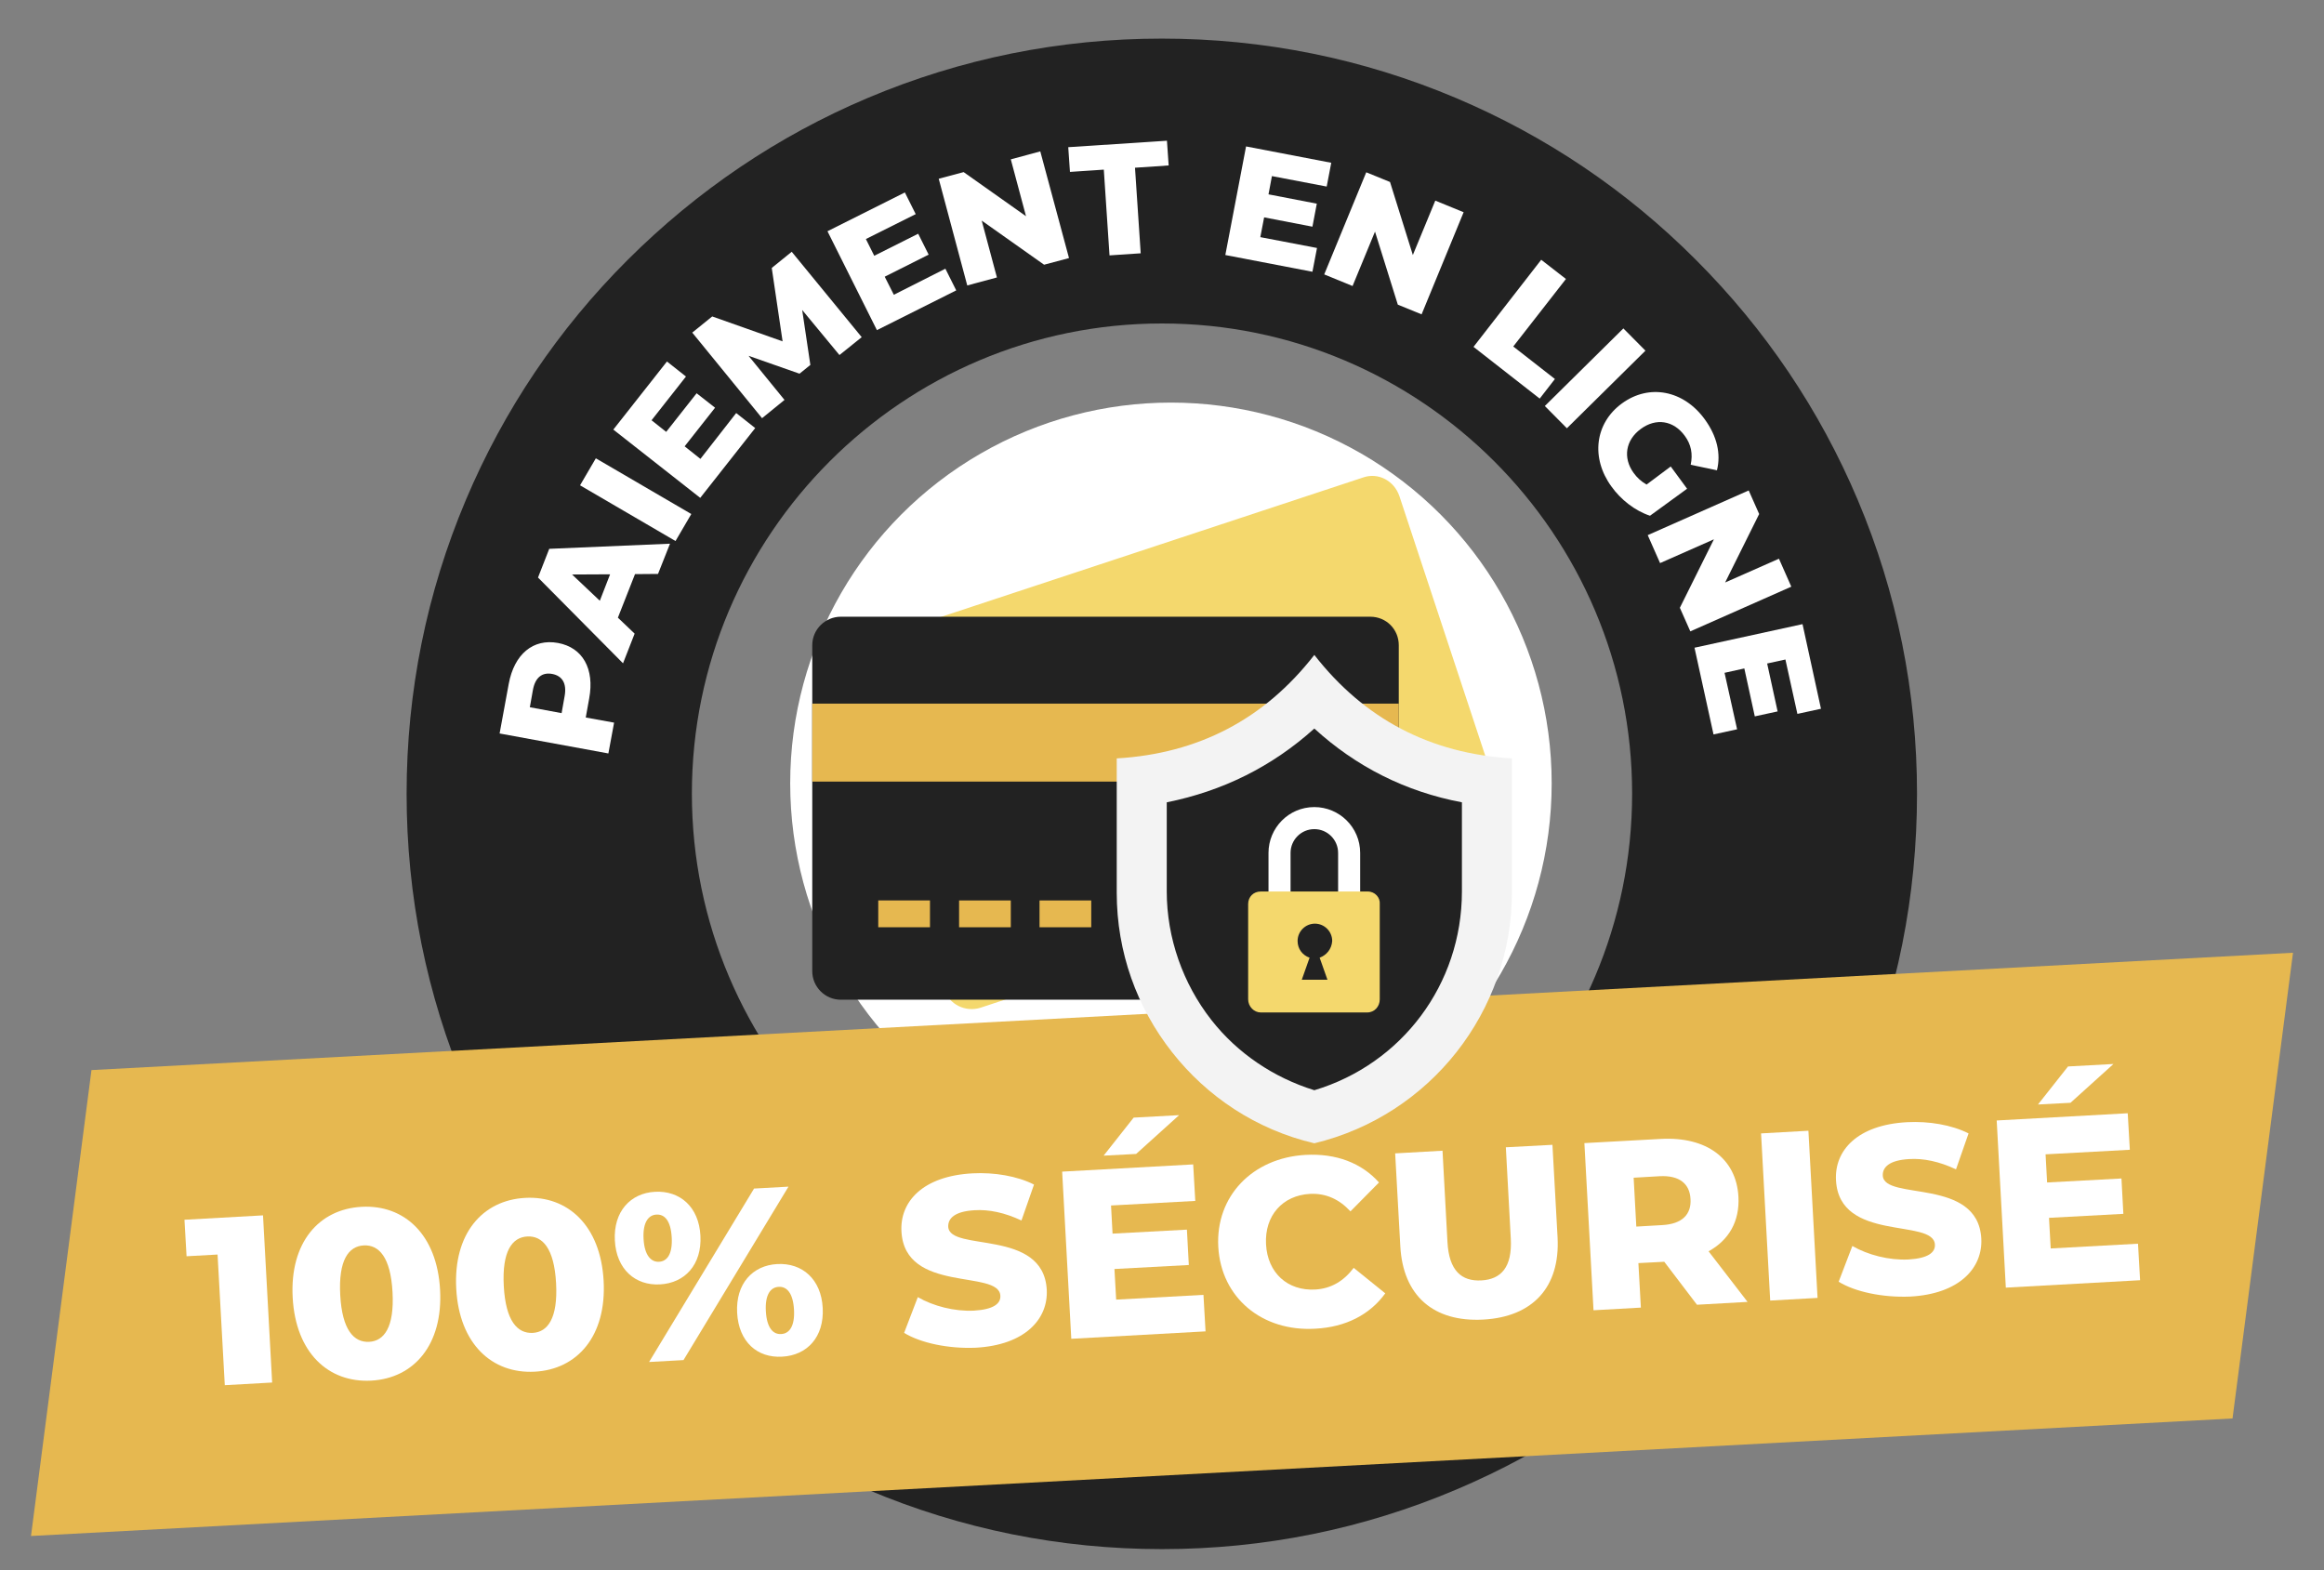 <?xml version="1.0" encoding="utf-8"?>
<!-- Generator: Adobe Illustrator 27.0.1, SVG Export Plug-In . SVG Version: 6.00 Build 0)  -->
<svg version="1.1" id="Calque_1" xmlns="http://www.w3.org/2000/svg" xmlns:xlink="http://www.w3.org/1999/xlink" x="0px" y="0px"
	 viewBox="0 0 1222 825.7" enable-background="new 0 0 1222 825.7" xml:space="preserve">
<rect x="0" y="0" width="1222" height="825.7" fill="#808080" stroke="none"/>
<g display="none">
	<rect x="-29" y="-94.7" display="inline" fill="#111723" width="1280" height="1024"/>
</g>
<g>
	<g>
		<path fill="#222222" d="M611,814.6c-53.6,0-105.6-10.5-154.6-31.2c-47.3-20-89.8-48.6-126.2-85.1C293.7,661.8,265,619.3,245,572
			c-20.7-49-31.2-101-31.2-154.6s10.5-105.6,31.2-154.6c20-47.3,48.6-89.8,85.1-126.2s78.9-65.1,126.2-85.1
			c49-20.7,101-31.2,154.6-31.2s105.6,10.5,154.6,31.2c47.3,20,89.8,48.6,126.2,85.1c36.5,36.5,65.1,78.9,85.1,126.2
			c20.7,49,31.2,101,31.2,154.6S997.7,523,977,572c-20,47.3-48.6,89.8-85.1,126.2c-36.5,36.5-78.9,65.1-126.2,85.1
			C716.6,804.1,664.6,814.6,611,814.6z M611,170.1c-136.3,0-247.2,110.9-247.2,247.2c0,136.3,110.9,247.2,247.2,247.2
			c136.3,0,247.2-110.9,247.2-247.2C858.2,281,747.3,170.1,611,170.1z"/>
	</g>
	<g>
		<path fill="#FFFFFF" d="M293.4,338.1c13,2.4,19.3,13.6,16.4,29.2l-1.8,10l14.9,2.7l-3,16.2l-57.2-10.5l4.8-26.1
			C270.4,344,280.3,335.7,293.4,338.1z M290.4,354.4c-5.3-1-9,1.8-10.2,8.5l-1.6,9l16.7,3.1l1.6-9
			C298.1,359.3,295.6,355.4,290.4,354.4z"/>
		<path fill="#FFFFFF" d="M333.9,301.9l-9,22.9l8.8,8.4l-6.1,15.6l-44.7-45.1l5.9-15.1l63.5-2.7l-6.3,15.9L333.9,301.9z M320.8,302
			l-20,0.1l14.6,13.8L320.8,302z"/>
		<path fill="#FFFFFF" d="M305,255.2l8.3-14.2l50.2,29.3l-8.3,14.2L305,255.2z"/>
		<path fill="#FFFFFF" d="M387.1,217.2l10,7.9l-28.9,36.7l-45.7-35.9l28.2-35.8l10,7.9l-18.1,23l7.7,6.1l16-20.3l9.7,7.6l-16,20.3
			l8.3,6.6L387.1,217.2z"/>
		<path fill="#FFFFFF" d="M441.4,186.7L421.8,163l4.3,28.9l-5.7,4.6l-26.8-9.4l18.9,23.2l-11.8,9.6l-36.7-45l10.5-8.5l37,13.1
			l-5.7-38.6l10.5-8.5l36.8,44.9L441.4,186.7z"/>
		<path fill="#FFFFFF" d="M497.1,141.3l5.7,11.4l-41.7,20.9l-26-52l40.7-20.4l5.7,11.4l-26.2,13.1l4.4,8.8l23.1-11.6l5.5,11
			l-23.1,11.6l4.8,9.5L497.1,141.3z"/>
		<path fill="#FFFFFF" d="M547,79.6l15.1,56.1l-13.1,3.5L516.2,116l8,29.9l-15.6,4.2L493.6,94l13.1-3.5l32.8,23.2l-8-29.9L547,79.6z
			"/>
		<path fill="#FFFFFF" d="M580.4,89.2l-17.8,1.2l-0.9-13l51.9-3.4l0.9,13l-17.7,1.2l3,45l-16.4,1.1L580.4,89.2z"/>
		<path fill="#FFFFFF" d="M692.5,130.4l-2.4,12.5l-45.8-8.8L655.2,77l44.8,8.6l-2.4,12.5l-28.8-5.5l-1.8,9.6l25.4,4.9l-2.3,12.1
			l-25.4-4.9l-2,10.4L692.5,130.4z"/>
		<path fill="#FFFFFF" d="M769.6,111.6l-22.1,53.7l-12.5-5.1l-12-38.4l-11.8,28.6l-14.9-6.1l22.1-53.7l12.5,5.1l12,38.4l11.8-28.6
			L769.6,111.6z"/>
		<path fill="#FFFFFF" d="M810.4,136.6l13,10.1l-27.7,35.5l21.9,17.1l-8,10.3l-34.8-27.2L810.4,136.6z"/>
		<path fill="#FFFFFF" d="M853.6,172.7l11.6,11.7l-41.3,40.8l-11.6-11.7L853.6,172.7z"/>
		<path fill="#FFFFFF" d="M878.5,245.3l8.6,11.7l-19.5,14.2c-7.9-2.6-15.4-8.5-20.3-15.4c-10.9-15-8.7-33.3,5.6-43.7
			c14.3-10.4,32.4-6.9,43.5,8.4c6.4,8.8,8.6,18.1,6.4,26.8l-13.8-2.9c1.2-5.8,0.2-10.7-3.1-15.2c-5.9-8.1-15.1-9.6-23.2-3.6
			c-7.9,5.8-9.5,15.1-3.7,23.1c1.8,2.5,4,4.5,6.8,6.1L878.5,245.3z"/>
		<path fill="#FFFFFF" d="M941.9,308.5L888.8,332l-5.5-12.4l17.9-36l-28.3,12.5l-6.5-14.7l53.1-23.5l5.5,12.4l-17.9,36l28.3-12.5
			L941.9,308.5z"/>
		<path fill="#FFFFFF" d="M913.4,383.5l-12.4,2.7l-10-45.6l56.8-12.4l9.7,44.5l-12.4,2.7l-6.3-28.6l-9.6,2.1l5.5,25.2l-12,2.6
			l-5.5-25.2l-10.4,2.3L913.4,383.5z"/>
	</g>
	<g>
		<g>
			<g>
				<g>
					<g>
						<circle fill="#FFFFFF" cx="615.7" cy="411.9" r="200.2"/>
					</g>
				</g>
			</g>
			<g>
				<g>
					<g>
						<g>
							<g>
								<g>
									<path fill="#F4D86D" d="M735.8,260.8l53.8,162.7c2.5,7.8-1.6,16.6-9.7,19.1l-264.3,87.3c-7.8,2.5-16.6-1.6-19.1-9.7
										l-53.8-162.7c-2.5-7.8,1.6-16.6,9.7-19.1l264.3-87.3C724.6,248.3,733,252.7,735.8,260.8z"/>
								</g>
							</g>
						</g>
					</g>
					<g>
						<g>
							<g>
								<g>
									<g>
										<path fill="#FFFFFF" d="M517.7,473.9l25.9-8.5l4.4,13.4l-25.9,8.5L517.7,473.9z"/>
									</g>
								</g>
							</g>
							<g>
								<g>
									<g>
										<path fill="#FFFFFF" d="M557.9,460.8l25.9-8.5l4.4,13.4l-25.9,8.5L557.9,460.8z"/>
									</g>
								</g>
							</g>
							<g>
								<g>
									<g>
										<path fill="#FFFFFF" d="M598.3,447.6l25.9-8.5l4.4,13.4l-25.9,8.5L598.3,447.6z"/>
									</g>
								</g>
							</g>
							<g>
								<g>
									<g>
										<path fill="#FFFFFF" d="M638.6,434.2l25.9-8.5l4.4,13.4l-25.9,8.5L638.6,434.2z"/>
									</g>
								</g>
							</g>
							<g>
								<g>
									<g>
										<path fill="#FFFFFF" d="M678.7,421.1l25.9-8.5l4.4,13.4l-25.9,8.5L678.7,421.1z"/>
									</g>
								</g>
							</g>
							<g>
								<g>
									<g>
										<path fill="#FFFFFF" d="M719,407.6l25.9-8.5l4.4,13.4l-25.9,8.5L719,407.6z"/>
									</g>
								</g>
							</g>
						</g>
					</g>
				</g>
				<g>
					<g>
						<g>
							<g>
								<path fill="#222222" d="M735.5,339.3v171.4c0,8.4-6.9,15-15,15H442.1c-8.4,0-15-6.9-15-15V339.3c0-8.4,6.9-15,15-15h278.4
									C728.9,324.3,735.5,330.9,735.5,339.3z"/>
							</g>
						</g>
					</g>
					<g>
						<g>
							<g>
								<path fill="#E6B850" d="M427.1,370h308.4v41H427.1L427.1,370z"/>
							</g>
						</g>
					</g>
					<g>
						<g>
							<g>
								<g>
									<path fill="#E6B850" d="M461.8,473.5H489v14.1h-27.2V473.5z"/>
								</g>
							</g>
						</g>
						<g>
							<g>
								<g>
									<path fill="#E6B850" d="M504.3,473.5h27.2v14.1h-27.2V473.5z"/>
								</g>
							</g>
						</g>
						<g>
							<g>
								<g>
									<path fill="#E6B850" d="M546.6,473.5h27.2v14.1h-27.2V473.5z"/>
								</g>
							</g>
						</g>
						<g>
							<g>
								<g>
									<path fill="#FFFFFF" d="M588.8,473.5H616v14.1h-27.2V473.5z"/>
								</g>
							</g>
						</g>
						<g>
							<g>
								<g>
									<path fill="#FFFFFF" d="M631.3,473.5h27.2v14.1h-27.2V473.5z"/>
								</g>
							</g>
						</g>
						<g>
							<g>
								<g>
									<path fill="#FFFFFF" d="M673.6,473.5h27.2v14.1h-27.2V473.5z"/>
								</g>
							</g>
						</g>
					</g>
				</g>
			</g>
		</g>
	</g>
	<g>
		<polygon fill="#E6B850" points="1173.9,745.9 16.3,807.7 48.1,562.7 1205.7,501 		"/>
		<g>
			<path fill="#FFFFFF" d="M138.3,639.1l4.8,87.9l-24.9,1.4l-3.8-68.7l-16.3,0.9l-1.1-19.2L138.3,639.1z"/>
			<path fill="#FFFFFF" d="M153.9,682.4c-1.6-29,13.8-46.6,36.3-47.8c22.4-1.2,39.6,14.6,41.2,43.6s-13.8,46.6-36.2,47.8
				C172.7,727.2,155.5,711.4,153.9,682.4z M206.4,679.5c-1-18.5-7.2-25-15.1-24.6c-8,0.4-13.4,7.7-12.4,26.1s7.2,25,15.2,24.6
				C202,705.2,207.4,697.9,206.4,679.5z"/>
			<path fill="#FFFFFF" d="M239.9,677.7c-1.6-29,13.8-46.6,36.3-47.8c22.4-1.2,39.6,14.6,41.2,43.6s-13.8,46.6-36.2,47.8
				C258.7,722.5,241.5,706.7,239.9,677.7z M292.4,674.8c-1-18.5-7.2-25-15.1-24.6c-8,0.4-13.4,7.7-12.4,26.1s7.2,25,15.2,24.6
				C288,700.5,293.4,693.2,292.4,674.8z"/>
			<path fill="#FFFFFF" d="M323.3,652.3c-0.8-15.2,8.2-24.9,21.1-25.6c13.1-0.7,23.1,7.9,23.9,23.1c0.8,15.3-8.2,24.9-21.3,25.6
				C334.2,676.1,324.1,667.6,323.3,652.3z M353.2,650.7c-0.5-8.9-3.8-12.3-8.1-12c-4,0.2-7.2,3.9-6.7,12.8c0.5,8.9,4.1,12.2,8.1,12
				C350.7,663.3,353.7,659.6,353.2,650.7z M396.5,625l18.1-1l-55.2,91.2l-18.1,1L396.5,625z M387.6,690.3
				c-0.8-15.2,8.1-24.9,21.1-25.6c13.1-0.7,23.1,7.9,23.9,23.1c0.8,15.3-8.2,24.9-21.3,25.6C398.3,714.2,388.4,705.7,387.6,690.3z
				 M417.5,688.7c-0.5-8.9-3.9-12.3-8.1-12c-4.1,0.2-7.2,3.9-6.7,12.8c0.5,8.9,3.9,12.3,8.1,12C414.9,701.3,418,697.6,417.5,688.7z"
				/>
			<path fill="#FFFFFF" d="M475.4,700.9l7.2-18.8c8.1,4.7,19.3,7.6,29.5,7.1c10.3-0.6,14.2-3.7,13.9-7.9c-0.8-13.9-50.2-1-52-33.7
				c-0.9-15.7,11.2-29.2,37.4-30.6c11.4-0.6,23.4,1.4,32.3,5.9l-6.6,18.9c-8.7-4.1-17.1-5.9-24.7-5.4c-10.4,0.6-14,4.3-13.8,8.7
				c0.7,13.4,50,0.7,51.8,33.1c0.8,15.3-11.3,29.1-37.4,30.5C498.6,709.3,484.1,706.2,475.4,700.9z"/>
			<path fill="#FFFFFF" d="M632.8,680.9l1.1,19.2l-70.6,3.9l-4.8-87.9l68.9-3.8l1.1,19.2l-44.3,2.4l0.8,14.8l39.1-2.1l1,18.6
				l-39.1,2.1l0.9,16.1L632.8,680.9z M597.4,606.8l-17.1,0.9l15.8-20l23.9-1.3L597.4,606.8z"/>
			<path fill="#FFFFFF" d="M640.6,655.7c-1.5-26.7,18-46.8,45.8-48.4c16.2-0.9,29.6,4.3,38.7,14.5l-15,15.2
				c-5.9-6.4-12.9-9.6-21.3-9.2c-14.4,0.8-23.9,11.4-23.1,26.5s11.4,24.6,25.9,23.8c8.4-0.5,15-4.5,20.2-11.4l16.6,13.4
				c-8,11.1-20.7,17.8-36.9,18.6C663.6,700.3,642.1,682.4,640.6,655.7z"/>
			<path fill="#FFFFFF" d="M736.3,655.2l-2.7-48.7l24.9-1.4l2.6,48c0.8,15.1,7.4,20.8,17.9,20.2c10.3-0.6,16.2-6.9,15.4-22l-2.6-48
				l24.5-1.3l2.7,48.7c1.4,26.2-13.1,41.8-39.1,43.2C753.9,695.3,737.7,681.5,736.3,655.2z"/>
			<path fill="#FFFFFF" d="M875.1,663.5l-13.6,0.7l1.3,23.4l-24.9,1.4l-4.8-87.9l40.2-2.2c24-1.3,39.7,10.3,40.8,30.4
				c0.7,12.9-5,22.8-15.7,28.7l20.5,26.6l-26.6,1.5L875.1,663.5z M872.8,618.5l-13.8,0.8l1.4,25.7l13.8-0.8
				c10.3-0.6,15.2-5.6,14.7-13.7C888.5,622.5,883.1,618,872.8,618.5z"/>
			<path fill="#FFFFFF" d="M926,596l24.9-1.4l4.8,87.9l-24.9,1.4L926,596z"/>
			<path fill="#FFFFFF" d="M966.8,674l7.2-18.8c8.1,4.7,19.3,7.6,29.5,7.1c10.3-0.6,14.2-3.7,13.9-7.9c-0.8-13.9-50.2-1-52-33.7
				c-0.9-15.7,11.2-29.2,37.4-30.6c11.4-0.6,23.4,1.4,32.3,5.9l-6.6,18.9c-8.7-4.1-17.1-5.9-24.7-5.4c-10.4,0.6-14,4.3-13.8,8.7
				c0.7,13.4,50,0.7,51.8,33.1c0.8,15.3-11.3,29.1-37.4,30.5C989.9,682.4,975.4,679.3,966.8,674z"/>
			<path fill="#FFFFFF" d="M1124.2,654l1.1,19.2l-70.6,3.9l-4.8-87.9l68.9-3.8l1.1,19.2l-44.3,2.4l0.8,14.8l39.1-2.1l1,18.6
				l-39.1,2.1l0.9,16.1L1124.2,654z M1088.7,579.9l-17.1,0.9l15.8-20l23.9-1.3L1088.7,579.9z"/>
		</g>
	</g>
	<g>
		<g>
			<g>
				<path fill="#F3F3F3" d="M795,398.8v70.4c0,62.6-42.9,117.3-103.9,132c-30.7-7.2-56.6-24.7-74.8-47.9
					c-18.5-23.5-29.1-52.6-29.1-83.8v-70.7c42.9-2.5,77.6-20.6,103.9-54.4C717.4,378.1,752.1,396.3,795,398.8L795,398.8z"/>
			</g>
		</g>
		<g>
			<g>
				<g>
					<path fill="#222222" d="M691.1,573.3c-21.3-6.6-40.4-19.4-54.1-36.9c-15-19.1-23.5-43.2-23.5-67.6v-46.9
						c29.4-5.9,55.4-18.8,77.6-38.8c21.9,20,47.9,33.2,77.6,38.8v46.9C768.7,517.6,737.1,559.5,691.1,573.3L691.1,573.3z"/>
				</g>
			</g>
		</g>
		<g>
			<g>
				<g>
					<g>
						<g>
							<g>
								<path fill="#FFFFFF" d="M715.2,448.5v24.4h-11.6v-24.4c0-6.9-5.6-12.5-12.5-12.5c-6.9,0-12.5,5.6-12.5,12.5v24.4H667v-24.4
									c0-13.1,10.6-24.1,24.1-24.1C704.2,424.4,715.2,435,715.2,448.5z"/>
							</g>
						</g>
					</g>
				</g>
			</g>
			<g>
				<g>
					<g>
						<g>
							<g>
								<path fill="#F4D86D" d="M719.2,468.8h-56.3c-3.8,0-6.6,2.8-6.6,6.6v50.1c0,3.8,3.1,6.9,6.6,6.9h56c3.8,0,6.6-3.1,6.6-6.9
									v-50.1C725.8,472,723,468.8,719.2,468.8z M693.9,503.6l4.1,11.6h-13.5l4.1-11.6c-3.8-1.3-6.3-4.7-6.3-8.8
									c0-5,4.1-9.1,9.1-9.1c5,0,9.1,4.1,9.1,9.1C700.2,499.2,697.4,502.3,693.9,503.6L693.9,503.6z"/>
							</g>
						</g>
					</g>
				</g>
			</g>
		</g>
	</g>
</g>
</svg>
